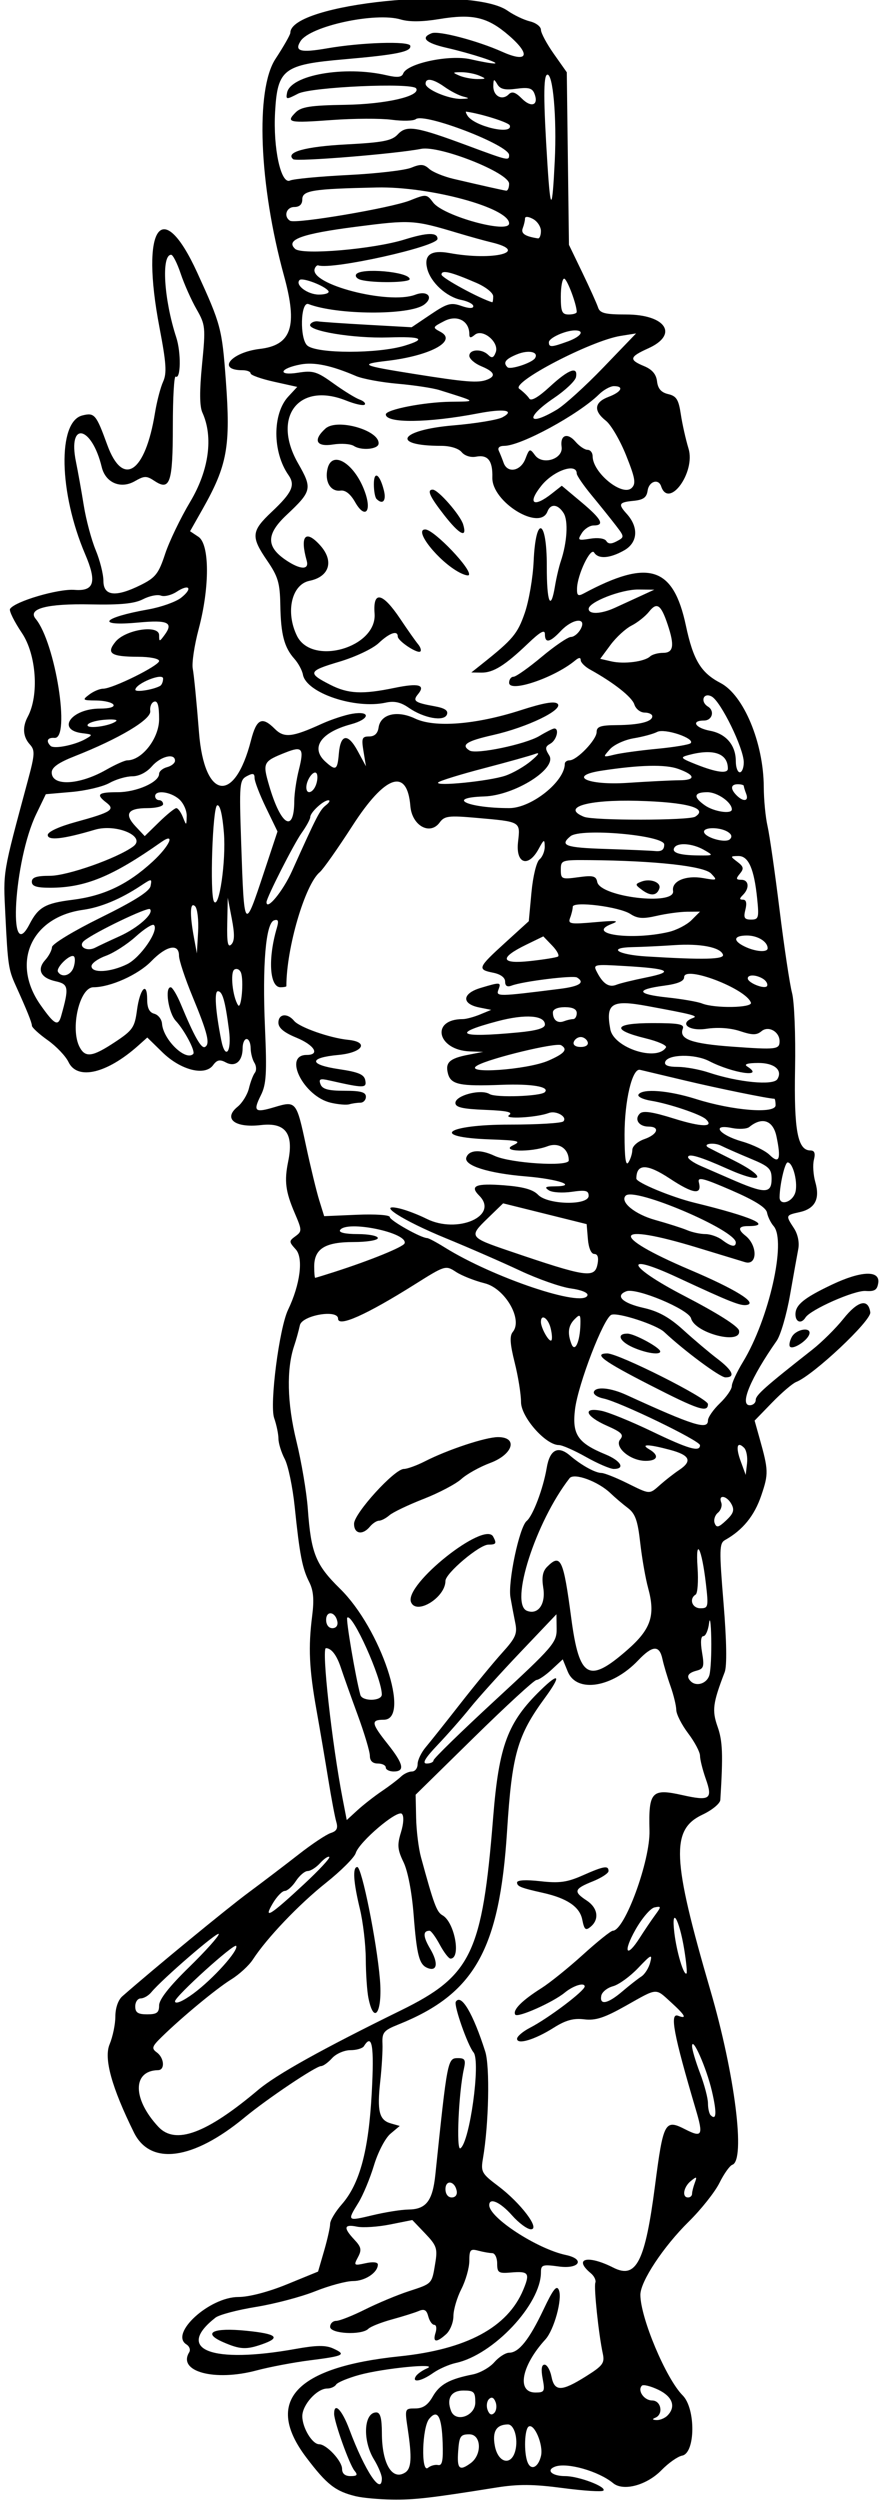 <?xml version="1.0" encoding="UTF-8"?>
<svg version="1.1" viewBox="0 0 207.19 588.75" xmlns="http://www.w3.org/2000/svg">
<path d="m83.906 587.88c-4.847-1.17-6.869-2.748-11.708-9.14-10.024-13.241-2.604-21.286 21.973-23.823 15.811-1.633 25.469-6.816 29.16-15.65 1.654-3.958 1.302-4.452-2.913-4.088-2.919 0.251-3.231 0.045-3.231-2.137 0-1.329-0.527-2.421-1.172-2.428-0.645-8e-3 -2.121-0.267-3.281-0.578-1.861-0.499-2.109-0.217-2.109 2.394 0 1.628-0.844 4.613-1.875 6.635s-1.875 4.892-1.875 6.38-0.771 3.403-1.714 4.256c-2.296 2.078-3.228 1.957-2.504-0.323 0.327-1.031 0.194-1.875-0.296-1.875s-1.126-0.899-1.413-1.997c-0.393-1.504-0.94-1.819-2.219-1.274-0.933 0.397-3.782 1.293-6.331 1.991-2.549 0.698-5.059 1.693-5.578 2.212-1.568 1.568-9.006 1.186-9.006-0.463 0-0.773 0.645-1.406 1.433-1.406 0.788 0 3.847-1.207 6.797-2.682s7.574-3.406 10.275-4.29c5.635-1.845 5.453-1.653 6.281-6.664 0.563-3.408 0.321-4.114-2.392-6.952l-3.019-3.159-5.234 1.044c-2.879 0.574-6.394 0.806-7.812 0.515-3.083-0.633-3.262 0.247-0.623 3.056 1.64 1.746 1.778 2.413 0.855 4.137-1.046 1.955-0.958 2.025 1.795 1.42 1.741-0.382 2.895-0.259 2.895 0.309 0 1.888-3.014 3.891-5.853 3.891-1.599 0-5.605 1.08-8.904 2.399-3.299 1.32-9.584 2.98-13.967 3.689-4.383 0.71-8.678 1.845-9.545 2.522-9.663 7.56-0.969 10.939 18.942 7.362 4.867-0.874 7.029-0.897 8.793-0.094 3.194 1.455 2.573 1.772-5.469 2.788-3.831 0.484-9.497 1.556-12.591 2.382-9.886 2.64-18.686 0.273-15.878-4.27 0.357-0.578 0.069-1.409-0.641-1.848-4.075-2.518 5.397-11.171 12.235-11.177 2.511-2e-3 7.049-1.187 11.47-2.994l7.315-2.991 1.421-4.888c0.781-2.688 1.421-5.546 1.421-6.351s1.231-2.866 2.736-4.58c4.236-4.824 6.335-12.615 7.073-26.246 0.604-11.152 0.102-14.158-1.84-11.016-0.319 0.516-1.755 0.938-3.191 0.938-1.437 0-3.376 0.844-4.309 1.875s-2.102 1.875-2.597 1.875c-1.24 0-12.701 7.691-18.059 12.118-12.131 10.025-22.179 11.381-26.06 3.517-5.248-10.633-7.127-17.432-5.736-20.76 0.747-1.789 1.359-4.743 1.359-6.564 0-1.981 0.659-3.888 1.641-4.748 7.615-6.668 24.501-20.541 29.632-24.345 3.477-2.578 8.863-6.673 11.967-9.099 3.105-2.426 6.497-4.682 7.538-5.012 1.415-0.449 1.743-1.111 1.299-2.62-0.327-1.11-1.176-5.605-1.885-9.988-0.71-4.383-1.967-11.766-2.793-16.406-1.722-9.67-1.951-14.7-1.007-22.135 0.489-3.855 0.301-5.984-0.705-7.969-1.629-3.214-2.249-6.429-3.415-17.709-0.48-4.641-1.536-9.703-2.347-11.25-0.811-1.547-1.478-3.699-1.481-4.782-0.003-1.083-0.458-3.268-1.012-4.855-1.117-3.203 1.195-21.169 3.284-25.519 2.85-5.937 3.649-12.174 1.818-14.198-1.643-1.815-1.647-1.968-0.082-3.112 1.564-1.144 1.556-1.412-0.165-5.427-2.187-5.101-2.498-7.562-1.547-12.201 1.349-6.574-0.647-9.226-6.431-8.546-6.138 0.721-8.972-1.501-5.5-4.313 1.117-0.904 2.321-2.86 2.677-4.346 0.356-1.486 0.987-3.138 1.401-3.671s0.363-1.588-0.115-2.344c-0.478-0.756-0.876-2.324-0.884-3.484-0.008-1.16-0.436-2.109-0.952-2.109s-0.938 0.97-0.938 2.156c0 3.093-1.728 4.551-3.97 3.351-1.401-0.75-2.076-0.602-2.997 0.658-1.917 2.621-7.629 1.172-11.93-3.028l-3.575-3.491-2.123 1.896c-7.384 6.593-14.364 8.241-16.445 3.885-0.668-1.398-2.878-3.718-4.911-5.156-2.033-1.438-3.705-2.973-3.716-3.411-0.019-0.767-1.151-3.57-3.842-9.517-1.678-3.708-1.839-4.812-2.416-16.575-0.515-10.48-0.715-9.282 5.3-31.634 1.668-6.2 1.72-7.128 0.468-8.511-1.621-1.792-1.795-4.081-0.494-6.513 2.708-5.061 2.039-14.655-1.376-19.73-1.805-2.683-3.064-5.23-2.797-5.662 1.091-1.764 11.363-4.796 15.215-4.49 4.64 0.368 5.297-1.845 2.494-8.399-6.194-14.48-6.538-31.205-0.673-32.677 2.878-0.722 3.259-0.274 5.882 6.926 3.687 10.118 8.948 6.6 11.247-7.519 0.439-2.697 1.301-6.007 1.916-7.356 0.909-1.995 0.75-4.375-0.85-12.743-4.556-23.816 0.538-31.214 8.903-12.929 5.568 12.17 5.83 13.156 6.729 25.282 1.163 15.696 0.37 20.075-5.52 30.474l-2.906 5.131 1.975 1.312c2.65 1.76 2.677 11.874 0.058 21.708-1.03 3.867-1.658 8.086-1.395 9.375 0.263 1.289 0.924 8.037 1.468 14.995 1.242 15.871 8.38 16.964 12.248 1.875 1.312-5.117 2.599-5.742 5.614-2.727 2.193 2.193 4.091 1.992 11.023-1.166 2.276-1.037 5.56-2.116 7.298-2.398 4.381-0.711 4.096 1.282-0.355 2.486-7.157 1.935-9.628 5.555-6.02 8.82 2.442 2.209 2.824 1.98 3.151-1.892 0.395-4.674 2.133-4.909 4.462-0.602l1.934 3.576-0.578-3.516c-0.511-3.103-0.354-3.516 1.336-3.516 1.265 0 2.016-0.709 2.214-2.091 0.457-3.188 4.354-4.145 8.626-2.118 4.625 2.195 14.355 1.421 24.897-1.979 5.359-1.729 7.997-2.185 8.68-1.503 1.403 1.403-7.14 5.533-15.221 7.357-6.28 1.418-7.663 2.332-5.526 3.653 1.552 0.959 13.19-1.47 16.454-3.435 1.608-0.968 3.19-1.76 3.516-1.76 1.233 0 0.528 2.755-0.911 3.561-1.274 0.713-1.318 1.139-0.284 2.794 1.924 3.081-8.166 9.421-15.357 9.649-9.167 0.291-3.864 2.747 5.932 2.747 5.223 0 13.088-6.271 13.088-10.435 0-0.448 0.504-0.815 1.121-0.815 1.731 0 6.379-4.844 6.379-6.648 0-1.303 0.898-1.617 4.718-1.646 5.349-0.041 8.407-0.799 8.407-2.082 0-0.481-0.815-0.874-1.812-0.874-1 0-2.084-0.856-2.418-1.91-0.555-1.748-4.859-5.139-10.432-8.219-1.217-0.673-2.213-1.673-2.213-2.224 0-0.67-0.432-0.642-1.307 0.084-4.942 4.102-15.568 7.677-15.568 5.239 0-0.773 0.466-1.406 1.035-1.406 0.569 0 3.559-2.109 6.644-4.688 3.085-2.578 6.191-4.688 6.901-4.688 0.71 0 1.743-0.844 2.295-1.875 1.515-2.83-1.91-2.488-4.688 0.469-2.576 2.742-3.75 2.974-3.75 0.742 0-1.164-1.087-0.562-3.984 2.205-5.413 5.172-8.185 6.902-10.99 6.862l-2.369-0.034 2.609-2.076c7.18-5.711 8.29-7.038 9.98-11.919 0.981-2.836 1.925-8.32 2.098-12.188 0.492-11.043 3.135-10.045 3.102 1.172-0.024 8.508 0.916 10.795 1.927 4.688 0.32-1.934 0.937-4.57 1.371-5.859 1.497-4.449 1.8-9.533 0.674-11.335-1.34-2.145-3.075-2.32-3.818-0.384-1.809 4.714-13.153-2.279-12.99-8.007 0.113-3.962-1.048-5.445-3.843-4.911-1.257 0.24-2.675-0.206-3.39-1.069-0.727-0.876-2.69-1.482-4.804-1.482-12.088 0-9.857-3.744 2.873-4.821 5.218-0.441 10.409-1.295 11.535-1.898 3.115-1.667 0.388-2.102-5.774-0.92-11.761 2.256-21.705 2.364-21.705 0.236 0-1.146 9.018-2.904 15.306-2.984 6.179-0.079 6.337 0.084-2.65-2.74-1.547-0.486-5.977-1.159-9.844-1.495-3.867-0.336-8.297-1.155-9.844-1.821-5.804-2.496-9.828-3.334-13.077-2.724-4.963 0.931-5.503 2.728-0.583 1.942 3.533-0.565 4.453-0.287 8.347 2.521 2.407 1.736 5.175 3.444 6.151 3.795 0.976 0.352 1.521 0.893 1.211 1.203s-2.278-0.122-4.372-0.96c-11.188-4.476-17.578 3.858-11.33 14.777 3.407 5.954 3.275 6.541-2.728 12.185-4.806 4.518-4.83 7.461-0.088 10.646 3.367 2.262 5.474 2.317 4.858 0.126-1.652-5.875-0.29-7.461 3.147-3.664 3.345 3.696 2.236 7.412-2.5 8.381-4.211 0.861-5.692 7.343-2.957 12.942 3.517 7.199 18.915 2.789 18.303-5.241-0.417-5.478 1.869-4.99 6.073 1.294 1.725 2.578 3.601 5.243 4.17 5.921 0.569 0.678 0.817 1.45 0.552 1.716-0.639 0.639-5.332-2.463-5.332-3.526 0-1.523-1.931-0.854-4.494 1.557-1.414 1.331-5.523 3.274-9.283 4.391-7.37 2.19-7.554 2.658-2.135 5.423 4.207 2.146 7.537 2.309 15.126 0.742 5.726-1.183 7.402-0.736 5.561 1.482-1.321 1.591-0.77 1.996 3.854 2.83 2.471 0.446 3.325 1.011 2.962 1.958-0.663 1.728-5.47 0.87-9.025-1.611-1.844-1.288-3.39-1.632-5.37-1.197-7.273 1.597-18.766-2.279-19.549-6.593-0.184-1.013-1.088-2.686-2.008-3.717-2.404-2.693-3.202-5.737-3.32-12.656-0.089-5.217-0.533-6.72-3.086-10.448-3.892-5.682-3.774-6.957 1.069-11.517 4.811-4.53 5.605-6.276 3.938-8.657-3.781-5.398-3.805-14.424-0.05-18.477l2.118-2.285-5.498-1.22c-3.024-0.671-5.498-1.555-5.498-1.964s-0.857-0.744-1.904-0.744c-6.168 0-2.719-4.212 4.111-5.021 7.468-0.884 8.936-5.334 5.674-17.199-5.9-21.462-6.782-43.833-2.015-51.094 1.93-2.94 3.509-5.714 3.509-6.165 0-6.892 42.604-11.201 51.212-5.179 1.482 1.037 3.855 2.166 5.273 2.508 1.418 0.343 2.578 1.236 2.578 1.984 0 0.749 1.371 3.305 3.047 5.681l3.047 4.32 0.51 40.634 3.166 6.562c1.741 3.609 3.406 7.301 3.7 8.203 0.436 1.338 1.651 1.641 6.59 1.641 9.379 0 12.483 4.708 5.253 7.969-4.477 2.019-4.635 2.687-0.991 4.197 1.898 0.786 2.849 1.907 3.047 3.592 0.202 1.723 0.983 2.611 2.632 2.995 1.933 0.45 2.453 1.278 2.968 4.725 0.343 2.299 1.163 5.952 1.823 8.12 1.696 5.576-4.652 14.287-6.46 8.864-0.631-1.892-2.876-1.171-3.187 1.024-0.23 1.617-1.011 2.178-3.346 2.403-3.445 0.332-3.662 0.754-1.572 3.063 2.868 3.169 2.615 6.774-0.604 8.596-3.375 1.911-6.096 2.109-7.08 0.516-0.819-1.325-3.927 5.145-4.034 8.398-0.057 1.733 0.228 1.958 1.571 1.239 15.312-8.197 21.123-6.37 24.09 7.572 1.723 8.1 3.538 11.106 8.158 13.51 5.465 2.844 10.154 14.105 10.197 24.492 0.013 2.994 0.411 7.132 0.885 9.194 0.474 2.062 1.748 10.922 2.832 19.688 1.083 8.766 2.41 17.598 2.948 19.628 0.539 2.033 0.859 10.033 0.712 17.812-0.275 14.604 0.606 19.278 3.633 19.278 0.954 0 1.194 0.65 0.808 2.189-0.302 1.204-0.151 3.578 0.336 5.276 1.138 3.969-0.072 6.261-3.732 7.065-3.282 0.721-3.293 0.753-1.307 3.783 0.909 1.388 1.316 3.338 1.02 4.889-0.271 1.419-1.152 6.328-1.957 10.91-0.805 4.582-2.213 9.4-3.129 10.707-6.136 8.758-8.824 15.182-6.353 15.182 0.773 0 1.406-0.558 1.406-1.24 0-1.146 2.207-3.106 13.323-11.836 2.264-1.778 5.572-5.056 7.35-7.284 3.409-4.271 5.854-4.861 6.332-1.528 0.28 1.955-13.417 14.819-17.471 16.409-0.861 0.338-3.417 2.523-5.681 4.856l-4.115 4.242 1.137 4.05c2.156 7.681 2.18 8.449 0.423 13.618-1.617 4.756-4.365 8.125-8.527 10.455-1.357 0.76-1.392 2.212-0.357 14.839 0.735 8.969 0.831 14.819 0.268 16.286-2.806 7.303-3.025 9-1.66 12.867 1.182 3.351 1.299 6.523 0.636 17.21-0.053 0.847-1.938 2.403-4.201 3.467-7.505 3.527-7.197 10.343 1.866 41.402 5.769 19.768 8.312 40.007 5.16 41.058-0.603 0.201-1.966 2.119-3.029 4.263-1.063 2.144-4.321 6.25-7.241 9.124-5.965 5.874-11.401 14.087-11.401 17.225 0 5.402 6.046 19.774 9.97 23.697 3.103 3.103 3.01 13.596-0.126 14.185-1.031 0.194-3.215 1.727-4.853 3.408-3.478 3.569-9.004 5.058-11.413 3.075-3.456-2.844-10.919-4.955-13.718-3.88-2.188 0.84-0.687 2.22 2.414 2.22 3.182 0 9.872 2.542 8.996 3.418-0.32 0.32-4.621 0.047-9.558-0.607-6.956-0.921-10.499-0.945-15.735-0.108-15.465 2.473-19.216 2.903-24.57 2.818-3.094-0.049-6.891-0.394-8.438-0.768zm6.094-4.263c0-0.761-0.842-2.765-1.871-4.453-2.715-4.453-2.378-11.038 0.566-11.038 0.949 0 1.31 1.347 1.32 4.922 0.02 7.141 2.41 11.184 5.468 9.248 1.488-0.942 1.645-3.459 0.638-10.185-0.733-4.895-0.723-4.922 1.771-4.922 1.8 0 2.959-0.788 4.105-2.793 1.636-2.861 3.91-4.119 9.419-5.211 1.724-0.342 4.015-1.634 5.091-2.871 1.076-1.238 2.659-2.25 3.517-2.25 2.269 0 4.736-3.101 8.09-10.172 2.285-4.817 3.11-5.854 3.628-4.561 0.851 2.122-1.146 9.378-3.198 11.621-5.647 6.172-6.833 12.488-2.345 12.488 2.147 0 2.276-0.248 1.708-3.281-0.41-2.186-0.26-3.281 0.45-3.281 0.586 0 1.318 1.266 1.628 2.812 0.715 3.577 2.354 3.565 8.128-0.06 3.998-2.51 4.455-3.129 3.969-5.373-0.976-4.507-2.145-15.631-1.752-16.682 0.21-0.562-0.271-1.563-1.067-2.224-4.227-3.508-0.717-4.384 5.301-1.323 5.407 2.75 7.491-1.338 9.824-19.271 1.96-15.071 2.321-15.747 7.098-13.311 4.015 2.047 4.335 1.472 2.546-4.574-5.27-17.808-6.24-22.943-4.187-22.155 2.18 0.836 1.683-0.114-1.641-3.137-3.796-3.453-3.08-3.505-10.697 0.782-5.056 2.845-7.13 3.521-9.806 3.193-2.522-0.309-4.369 0.2-7.188 1.979-4.463 2.817-8.637 4.072-8.637 2.595 0-0.558 1.371-1.724 3.047-2.59 4.366-2.257 12.891-8.687 12.891-9.723 0-1.034-2.681-0.209-4.688 1.442-2.801 2.305-11.164 6.019-11.678 5.187-0.664-1.074 1.574-3.333 6.184-6.243 1.97-1.244 6.375-4.792 9.789-7.886 3.414-3.094 6.574-5.625 7.023-5.625 2.791 0 8.836-16.486 8.648-23.582-0.244-9.169 0.506-9.983 7.71-8.37 6.538 1.463 7.247 0.977 5.556-3.814-0.746-2.114-1.356-4.559-1.356-5.434 0-0.875-1.254-3.247-2.786-5.273s-2.798-4.512-2.812-5.526c-0.014-1.014-0.63-3.545-1.367-5.625s-1.589-4.941-1.893-6.359c-0.716-3.348-2.33-3.259-5.731 0.318-6.098 6.414-14.502 7.754-16.586 2.645l-1.182-2.896-2.619 2.427c-1.441 1.335-3.045 2.427-3.566 2.427-0.521 0-7.144 6.082-14.719 13.514l-13.773 13.514 0.116 5.47c0.064 3.008 0.577 7.157 1.139 9.22 3.042 11.151 3.704 12.939 5.077 13.707 2.856 1.599 4.444 10.2 1.883 10.2-0.415 0-1.549-1.477-2.521-3.281s-2.052-3.281-2.401-3.281c-1.622 0-1.576 1.351 0.144 4.266 1.944 3.295 1.676 5.392-0.579 4.527-2.012-0.772-2.58-2.913-3.329-12.543-0.417-5.357-1.366-10.299-2.382-12.401-1.423-2.945-1.52-4.048-0.611-7.008 0.65-2.119 0.738-3.852 0.222-4.369-1.063-1.063-10.084 6.602-10.881 9.246-0.311 1.031-3.481 4.195-7.045 7.031-6.361 5.062-13.903 12.968-17.198 18.03-0.917 1.409-3.206 3.512-5.086 4.674-3.474 2.147-11.573 8.839-16.38 13.535-2.333 2.279-2.473 2.716-1.172 3.668 1.759 1.286 1.968 4.146 0.305 4.176-6.085 0.108-6.058 6.787 0.055 13.339 4.016 4.305 11.313 1.612 23.52-8.681 4.3-3.626 15.098-9.638 33.638-18.728 16.657-8.168 19.187-13.455 21.761-45.482 1.357-16.887 3.406-22.366 11.204-29.956 4.45-4.332 4.903-3.5 0.997 1.831-6.522 8.901-7.772 13.299-8.927 31.406-1.78 27.898-7.662 38.336-25.666 45.539-3.404 1.362-3.816 1.861-3.699 4.481 0.072 1.622-0.162 5.611-0.522 8.866-0.781 7.073-0.254 9.154 2.514 9.935l2.078 0.586-2.189 1.839c-1.226 1.03-2.938 4.31-3.889 7.454-0.935 3.088-2.586 7.049-3.67 8.802-2.693 4.357-2.675 4.372 3.421 2.915 2.965-0.709 6.732-1.303 8.37-1.322 4.184-0.047 5.705-2.019 6.353-8.236 2.832-27.164 2.882-27.422 5.325-27.422 1.659 0 1.877 0.402 1.392 2.578-1.224 5.489-1.833 19.289-0.824 18.666 2.202-1.361 4.832-20.504 3.105-22.594-1.404-1.698-4.694-11.086-4.179-11.921 1.253-2.027 4.085 2.76 6.939 11.728 1.125 3.537 0.838 17.128-0.531 25.116-0.551 3.212-0.334 3.607 3.596 6.562 5.29 3.978 9.979 10.176 7.7 10.176-0.851 0-2.854-1.477-4.452-3.281-2.767-3.126-5.372-4.291-5.372-2.403 0 2.955 11.289 10.295 18.047 11.733 4.647 0.989 3.203 3.375-1.641 2.712-3.838-0.526-4.219-0.402-4.219 1.38 0 7.507-11.197 19.42-20.054 21.336-1.603 0.347-4.035 1.422-5.403 2.389-2.717 1.92-5.02 2.351-4.033 0.755 0.341-0.552 1.526-1.392 2.634-1.868 3.106-1.334-10.239-0.042-15.986 1.548-2.681 0.742-5.131 1.765-5.446 2.273-0.314 0.509-1.258 0.925-2.097 0.925-2.41 0-5.864 3.84-5.864 6.517 0 2.716 2.342 6.608 3.977 6.608 1.725 0 5.398 3.939 5.398 5.788 0 1.119 0.688 1.712 1.99 1.712 1.571 0 1.767-0.268 0.933-1.274-1.202-1.448-4.797-11.494-4.797-13.404 0-2.855 1.86-0.94 3.598 3.705 3.669 9.806 7.652 15.774 7.652 11.464zm-3.164-113.11c-0.322-1.611-0.601-5.725-0.619-9.141-0.018-3.416-0.645-8.742-1.392-11.836-1.538-6.371-1.752-9.844-0.606-9.844 1.059 0 4.585 17.504 5.335 26.484 0.642 7.69-1.396 10.942-2.717 4.336zm50.402-18.461c-0.598-2.991-3.576-5.009-9.269-6.28-5.223-1.167-6.094-1.515-6.094-2.439 0-0.569 2.098-0.683 5.486-0.3 4.469 0.506 6.316 0.254 9.963-1.36 5.018-2.22 6.114-2.405 6.114-1.035 0 0.52-1.688 1.62-3.75 2.446-4.377 1.751-4.583 2.41-1.406 4.492 2.636 1.727 3.046 4.431 0.937 6.18-1.188 0.986-1.496 0.72-1.981-1.704zm-33.977 128.47c0.972 0.205 1.225-1.032 1.076-5.271-0.219-6.231-1.207-7.977-3.173-5.607-1.69 2.036-1.957 12.921-0.283 11.532 0.61-0.507 1.681-0.801 2.38-0.654zm7.681-0.443c2.742-2.005 2.519-6.79-0.316-6.79-2.087 0-2.375 0.436-2.632 3.984-0.303 4.185 0.29 4.749 2.948 2.805zm16.577-1.703c0.605-2.555-1.572-7.74-2.904-6.916-0.98 0.606-1.162 6.055-0.28 8.355 0.803 2.094 2.532 1.312 3.184-1.439zm-6.045-1.269c0.701-2.793-0.271-6.167-1.771-6.147-2.712 0.035-3.699 1.658-3.065 5.039 0.767 4.089 3.907 4.808 4.835 1.108zm35.839-8.224c2.076-2.076 1.23-4.48-2.144-6.089-1.798-0.858-3.538-1.291-3.866-0.963-1.125 1.125 0.514 3.49 2.418 3.49 2.13 0 2.718 3.265 0.733 4.067-0.779 0.314-0.684 0.498 0.281 0.547 0.799 0.041 1.959-0.432 2.578-1.051zm-45.281-3.094c0-2.497-0.314-2.812-2.8-2.812-2.897 0-4.034 1.877-2.91 4.805 1.082 2.82 5.71 1.204 5.71-1.992zm4.781-0.094c-0.416-1.084-0.936-1.313-1.562-0.689-0.516 0.516-0.657 1.669-0.314 2.563 0.416 1.084 0.936 1.313 1.562 0.689 0.516-0.516 0.657-1.669 0.314-2.563zm-9.166-49.75c-0.456-2.352-2.647-2.675-2.647-0.39 0 1.152 0.605 1.953 1.475 1.953 0.873 0 1.351-0.638 1.172-1.563zm55.478 0.702c0-0.473 0.29-1.634 0.644-2.578 0.567-1.512 0.455-1.563-0.938-0.431-1.729 1.407-2.139 3.87-0.644 3.87 0.516 0 0.938-0.387 0.938-0.861zm4.67-24.212c-1.268-5.442-4.67-13.12-4.669-10.538 2.6e-4 0.766 0.844 3.612 1.875 6.324 1.031 2.713 1.875 5.912 1.875 7.109s0.281 2.459 0.625 2.802c1.386 1.386 1.488-0.578 0.295-5.698zm-130.29-20.162c8.99e-4 -1.39 2.399-4.446 7.031-8.96 3.866-3.768 7.03-7.293 7.03-7.834 0-0.911-13.265 10.526-15.924 13.73-0.649 0.783-1.762 1.423-2.472 1.423s-1.292 0.844-1.292 1.875c0 1.458 0.625 1.875 2.812 1.875 2.291 0 2.813-0.391 2.814-2.109zm8.109-2.812c4.649-3.441 10.695-10.168 10.061-11.194-0.453-0.734-14.421 11.902-14.421 13.045 0 0.79 1.857 2e-3 4.36-1.851zm101.07-0.469c1.664-1.418 3.684-3 4.489-3.516 0.805-0.516 1.74-1.992 2.079-3.281 0.55-2.095 0.249-1.959-2.84 1.284-1.901 1.995-4.564 3.924-5.918 4.286-1.355 0.362-2.599 1.367-2.766 2.232-0.447 2.318 1.526 1.918 4.957-1.005zm14.595-9.895c-1.168-7.174-3.107-10.45-2.329-3.933 0.548 4.592 2.236 10.219 2.874 9.582 0.177-0.177-0.068-2.719-0.545-5.649zm-10.465-2.761c1.066-1.676 2.667-4.043 3.557-5.26 1.545-2.112 1.541-2.198-0.095-1.875-0.943 0.186-2.964 2.553-4.493 5.26-3.005 5.322-2.151 6.877 1.03 1.875zm-79.075-12.683c3.482-3.237 6.13-6.087 5.883-6.334-0.246-0.246-1.214 0.398-2.15 1.433-0.936 1.034-2.26 1.881-2.941 1.881-0.682 0-1.93 1.055-2.775 2.344-0.845 1.289-2.029 2.344-2.632 2.344-0.603 0-1.874 1.317-2.825 2.926-2.339 3.96-0.618 2.897 7.44-4.593zm18.259-21.823c1.805-1.226 3.839-2.771 4.52-3.432 0.681-0.661 1.841-1.203 2.578-1.203 0.737 0 1.339-0.777 1.339-1.726 0-0.95 0.857-2.743 1.905-3.984 1.048-1.242 4.708-5.844 8.134-10.227s7.885-9.798 9.909-12.035c3.169-3.503 3.595-4.477 3.071-7.031-0.334-1.631-0.843-4.325-1.132-5.987-0.637-3.673 2.101-16.584 3.819-18.009 1.488-1.235 3.898-7.619 4.731-12.534 0.722-4.261 2.659-5.281 5.47-2.882 2.693 2.298 5.955 4.101 7.44 4.112 0.652 5e-3 3.294 1.046 5.872 2.314 5.723 2.815 5.317 2.796 8.06 0.381 1.239-1.091 3.202-2.616 4.362-3.389 3.179-2.119 2.564-3.492-2.123-4.746-5.111-1.367-7.135-1.416-4.908-0.119 2.442 1.423 1.986 2.742-0.938 2.706-3.61-0.044-7.391-3.28-5.912-5.061 0.906-1.092 0.336-1.672-3.171-3.223-5.058-2.237-5.825-4.416-1.232-3.498 1.674 0.335 6.977 2.497 11.784 4.805 8.768 4.21 11.422 4.974 11.422 3.291 0-1.067-18.972-10.234-22.771-11.003-1.438-0.291-2.446-1-2.24-1.576 0.464-1.297 3.941-0.96 7.668 0.745 15.859 7.255 19.219 8.303 19.219 6 0-0.741 1.266-2.561 2.812-4.043 1.547-1.482 2.812-3.307 2.812-4.056 0-0.749 1.184-3.307 2.63-5.684 6.128-10.07 10.285-28.467 7.226-31.979-0.674-0.773-1.374-2.202-1.556-3.174-0.226-1.206-2.901-2.88-8.414-5.267-6.705-2.903-8.01-3.219-7.653-1.854 0.794 3.038-1.297 2.761-6.862-0.91-5.38-3.548-7.871-3.543-7.871 0.018 0 0.921 8.291 4.36 13.69 5.678 13.578 3.315 18.578 5.508 12.56 5.508-2.201 0-2.396 0.788-0.556 2.24 2.929 2.312 2.866 7.132-0.083 6.248-1.453-0.436-6.439-1.953-11.08-3.372-20.205-6.179-21.296-3.062-1.823 5.211 10.573 4.491 15.866 7.752 13.367 8.233-1.505 0.29-3.731-0.59-16.544-6.538-12.994-6.033-11.63-2.535 1.711 4.385 7.925 4.111 12.765 7.174 12.959 8.202 0.652 3.441-10.387 0.63-11.305-2.879-0.557-2.129-12.894-7.292-15.257-6.385-2.736 1.05-0.934 2.791 4.051 3.914 3.527 0.794 6.096 2.22 9.392 5.214 2.496 2.266 6.085 5.299 7.977 6.739 3.671 2.794 4.381 4.413 1.936 4.413-1.271 0-9.59-6.161-14.434-10.69-1.826-1.708-10.873-4.655-12.44-4.054-1.832 0.703-7.871 16.379-8.582 22.275-0.713 5.92 0.636 7.911 7.194 10.612 3.62 1.491 4.72 3.419 1.951 3.419-0.861 0-3.807-1.266-6.548-2.812-2.741-1.547-5.622-2.812-6.401-2.812-3.119 0-8.923-6.587-8.923-10.127 0-1.841-0.672-6.026-1.493-9.3-1.111-4.43-1.225-6.276-0.445-7.216 2.427-2.925-1.822-10.261-6.636-11.457-2.366-0.588-5.409-1.794-6.762-2.68-2.43-1.592-2.548-1.557-9.707 2.943-11.421 7.179-18.082 10.152-18.082 8.071-7.56e-4 -2.264-8.492-0.802-9.001 1.55-0.29 1.339-0.885 3.489-1.323 4.778-1.868 5.5-1.689 13.561 0.501 22.5 1.2 4.898 2.411 12.07 2.692 15.938 0.763 10.521 1.839 13.185 7.612 18.847 9.584 9.4 16.744 30.84 10.3 30.84-3.099 0-2.965 0.83 0.928 5.727 3.725 4.686 4.114 6.46 1.415 6.46-1.031 0-1.875-0.422-1.875-0.938 0-0.516-0.844-0.938-1.875-0.938-1.226 0-1.875-0.625-1.875-1.807 0-0.994-1.291-5.318-2.868-9.609-1.577-4.291-3.353-9.279-3.947-11.084-0.986-3-2.224-4.636-3.536-4.673-1.08-0.031 1.407 22.43 3.928 35.469l0.97 5.015 2.492-2.286c1.371-1.257 3.969-3.289 5.774-4.515zm6.876-44.545c-1.595-4.156 17.338-19.207 19.374-15.402 0.867 1.62 0.712 1.876-1.139 1.885-2.121 0.01-10.111 6.755-10.111 8.536 0 3.926-6.904 8.16-8.124 4.981zm-13.419-18.449c0.023-2.45 9.528-12.891 11.735-12.891 0.795 0 3.038-0.813 4.985-1.806 5.389-2.749 14.289-5.694 17.211-5.694 4.787 0 3.551 4.083-1.843 6.089-2.449 0.911-5.508 2.613-6.797 3.782-1.289 1.169-5.297 3.278-8.906 4.687-3.609 1.409-7.229 3.139-8.043 3.845-0.814 0.706-1.923 1.284-2.463 1.284-0.541 0-1.508 0.633-2.15 1.406-1.734 2.09-3.753 1.709-3.73-0.703zm69.725-32.658c-11.023-5.64-13.402-7.4-10.057-7.441 2.647-0.033 23.75 10.577 23.75 11.941 0 2.094-2.248 1.355-13.693-4.5zm-3.885-8.818c-3.28-1.425-4.078-3.292-1.406-3.286 1.655 4e-3 7.734 3.306 7.734 4.202 0 0.891-3.255 0.421-6.328-0.915zm-47.109 97.208c0-0.414 6.539-6.785 14.531-14.158 13.72-12.657 14.529-13.597 14.487-16.826l-0.044-3.42-8.472 8.906c-4.66 4.898-9.994 10.805-11.854 13.125s-5.29 6.223-7.621 8.672c-3.026 3.179-3.779 4.453-2.633 4.453 0.883 0 1.605-0.338 1.605-0.752zm-12.188-15.508c0-3.848-6.955-19.285-8.15-18.09-0.36 0.36 1.962 14.036 3.086 18.178 0.432 1.593 5.064 1.512 5.064-0.088zm77.222-4.6c0.311-1.16 0.504-5.062 0.428-8.672-0.075-3.609-0.307-5.191-0.515-3.516-0.208 1.676-0.81 3.047-1.339 3.047-0.604 0-0.721 1.416-0.316 3.813 0.569 3.366 0.413 3.874-1.324 4.328-2.007 0.525-2.462 1.365-1.343 2.483 1.359 1.359 3.874 0.512 4.409-1.484zm-19.349-5.902c5.578-4.879 6.666-8.117 4.899-14.574-0.622-2.273-1.461-7.072-1.865-10.665-0.59-5.247-1.165-6.858-2.93-8.193-1.208-0.914-3.039-2.473-4.071-3.463-2.904-2.789-8.607-4.88-9.651-3.538-7.997 10.278-14.207 29.63-10.024 31.235 2.611 1.002 4.439-1.584 3.827-5.412-0.401-2.507-0.143-3.91 0.915-4.967 3.194-3.194 3.829-1.847 5.671 12.026 1.895 14.281 4.099 15.538 13.229 7.552zm-68.35-6.677c-0.456-2.352-2.647-2.675-2.647-0.39 0 1.152 0.605 1.953 1.475 1.953 0.873 0 1.351-0.638 1.172-1.563zm86.858-8.984c-0.963-8.314-2.467-11.193-1.958-3.75 0.22 3.223 0.019 6.095-0.448 6.383-1.616 0.998-0.843 3.226 1.119 3.226 1.86 0 1.93-0.318 1.288-5.859zm6.051-18.645c-1.088-2.034-3.19-2.386-2.431-0.408 0.282 0.736-0.069 1.821-0.781 2.412-0.712 0.591-1.055 1.699-0.762 2.463 0.438 1.14 0.924 1.021 2.72-0.667 1.713-1.609 1.985-2.434 1.253-3.801zm2.971-13.282c-1.667-1.667-2.037-0.195-0.8 3.181l1.172 3.199 0.311-2.692c0.171-1.481-0.136-3.14-0.684-3.688zm-38.592-29.078c0.059-2.351-0.09-2.489-1.34-1.239-1.528 1.528-1.76 3.278-0.774 5.848 0.815 2.123 2.011-0.486 2.114-4.609zm-7.021 0.881c-0.599-2.386-2.288-3.461-2.288-1.455 0 1.437 1.945 4.868 2.465 4.348 0.241-0.241 0.161-1.543-0.178-2.893zm8.684-7.713c0.203-0.61-1.423-1.282-3.932-1.626-2.353-0.323-7.747-2.215-11.987-4.206-4.24-1.991-12.138-5.434-17.552-7.651-10.157-4.16-16.625-8.339-10.781-6.965 1.547 0.363 4.386 1.449 6.308 2.412 7.292 3.652 17.194-0.68 12.433-5.441-2.327-2.327-0.829-2.951 5.857-2.439 4.502 0.345 6.825 0.993 8.016 2.237 2.27 2.369 11.917 2.562 11.917 0.238 0-1.245-0.706-1.411-3.984-0.939-2.191 0.315-4.617 0.159-5.391-0.348-1.098-0.719-0.829-0.925 1.227-0.936 5.82-0.032 1.091-1.708-6.604-2.341-8.911-0.733-14.71-2.568-14.081-4.457 0.601-1.804 3.303-1.97 6.625-0.405 3.744 1.764 17.521 2.633 17.521 1.106 0-2.787-2.352-4.358-5.011-3.348-3.931 1.495-11.321 1.282-8.114-0.234 2.046-0.967 1.355-1.143-5.452-1.386-14.408-0.514-10.418-3.482 4.681-3.482 6.521 0 12.197-0.339 12.614-0.754 1.048-1.041-1.678-2.627-3.406-1.982-2.916 1.09-10.839 1.524-9.393 0.515 1.021-0.712-0.468-1.043-5.625-1.249-5.341-0.213-7.013-0.601-7.013-1.627 0-1.79 6.042-3.355 8.069-2.09 1.425 0.89 12.025 0.529 12.998-0.443 1.277-1.276-3.063-2.014-10.208-1.737-9.84 0.382-11.937-0.059-12.615-2.649-0.679-2.598 0.369-3.573 4.755-4.422l3.563-0.69-3.108-0.108c-7.764-0.269-9.406-7.608-1.702-7.608 0.774 0 2.595-0.489 4.046-1.087l2.639-1.087-2.801-0.561c-4.238-0.848-4.082-3.294 0.294-4.605 4.714-1.412 4.905-1.392 4.203 0.437-0.624 1.626-0.117 1.618 14.476-0.217 4.651-0.585 6.004-1.476 4.062-2.676-0.913-0.564-12.807 0.906-15.41 1.905-1.043 0.4-1.542 0.096-1.542-0.938 0-0.95-1.066-1.743-2.812-2.092-3.814-0.763-3.647-1.185 2.788-7.039l5.601-5.095 0.627-6.75c0.356-3.833 1.177-7.207 1.899-7.806 0.7-0.581 1.255-1.953 1.234-3.05-0.034-1.787-0.183-1.726-1.436 0.584-2.44 4.497-5.437 3.501-4.86-1.615 0.552-4.897 0.769-4.771-9.885-5.707-6.474-0.568-7.458-0.443-8.581 1.092-2.283 3.122-6.534 0.752-6.911-3.853-0.745-9.113-5.916-7.364-13.642 4.615-3.465 5.371-6.932 10.291-7.705 10.933-3.484 2.892-7.88 17.872-7.88 26.855 0 0.142-0.625 0.259-1.388 0.259-2.574 0-2.99-6.744-0.862-13.954 0.498-1.686 0.337-2.128-0.654-1.8-1.95 0.645-2.78 10.475-2.136 25.296 0.465 10.707 0.307 13.324-0.955 15.855-1.913 3.836-1.468 4.231 3.197 2.834 5.082-1.523 5.18-1.403 7.419 9.043 1.076 5.022 2.481 10.819 3.122 12.882l1.165 3.75 7.734-0.331c4.353-0.186 7.734 0.049 7.734 0.537 0 0.798 7.375 4.95 8.793 4.95 0.34 0 2.193 0.982 4.116 2.182 11.458 7.149 32.699 14.28 33.688 11.31zm-60.529-45.367c-6.383-1.504-11.282-11.249-5.655-11.249 3.227 0 1.837-2.315-2.448-4.077-2.909-1.196-4.215-2.286-4.215-3.516 0-2.106 2.112-2.349 3.707-0.427 1.262 1.52 8.416 4.032 12.699 4.459 5.085 0.506 3.475 3.031-2.271 3.561-7.061 0.651-6.994 2.292 0.136 3.348 4.635 0.687 5.949 1.247 6.211 2.65 0.349 1.861-0.288 1.86-8.543-9e-3 -2.13-0.482-2.488-0.316-2.009 0.931 0.437 1.14 1.844 1.518 5.638 1.518 3.869 0 5.056 0.33 5.056 1.406 0 0.773-0.598 1.406-1.33 1.406-0.731 0-1.891 0.167-2.578 0.371-0.687 0.204-2.666 0.037-4.399-0.372zm0.807 39.877c8.518-2.733 16.335-5.912 16.617-6.758 0.842-2.526-13.73-5.513-15.211-3.118-0.357 0.578 1.24 0.938 4.163 0.938 2.609 0 4.743 0.422 4.743 0.938 0 0.524-2.554 0.938-5.786 0.938-6.67 0-9.214 1.594-9.214 5.77 0 1.467 0.105 2.663 0.234 2.657 0.129-6e-3 2.133-0.619 4.453-1.364zm62.104-1.907c0.292-1.529 0.024-2.344-0.772-2.344-0.733 0-1.336-1.404-1.511-3.516l-0.291-3.516-19.688-4.895-3.72 3.603c-4.372 4.235-4.256 4.407 5.126 7.601 18.362 6.25 20.195 6.519 20.854 3.067zm32.583-5.052c0-2.917-23.897-13.082-25.944-11.035-1.451 1.451 2.107 4.386 6.956 5.737 2.967 0.826 6.363 1.911 7.547 2.411 1.184 0.5 3.108 0.908 4.274 0.908s2.939 0.619 3.94 1.376c2.095 1.585 3.226 1.796 3.226 0.602zm13.964-11.583c0.798-2.157-0.43-7.271-1.746-7.271-0.653 0-1.87 5.268-1.896 8.203-0.018 2.009 2.822 1.282 3.641-0.933zm-5.526-3.405c0-2.369-0.598-2.945-4.922-4.738-2.707-1.122-5.87-2.511-7.03-3.086-1.687-0.836-4.422-0.429-2.97 0.442 0.215 0.129 2.816 1.446 5.781 2.927 8.411 4.202 7.33 5.944-1.293 2.085-6.394-2.861-9.254-3.704-9.254-2.726 0 0.424 1.371 1.362 3.047 2.082 1.676 0.721 4.734 2.051 6.797 2.956 8.258 3.624 9.844 3.633 9.844 0.056zm-32.827-6.821c8e-3 -0.871 1.245-1.978 2.827-2.529 3.156-1.1 3.779-2.953 0.993-2.953-2.274 0-3.415-1.703-2.053-3.065 0.743-0.743 2.968-0.417 8.068 1.182 6.477 2.031 9.614 2.08 7.461 0.115-1.249-1.14-8.686-3.636-12.854-4.314-1.948-0.317-3.294-0.977-2.991-1.466 0.908-1.47 7.085-0.988 13.564 1.058 8.68 2.741 18.75 3.53 18.75 1.469 0-0.848-0.133-1.542-0.297-1.542-1.318 0-13.192-2.419-21.066-4.292-5.304-1.261-10.075-2.394-10.602-2.517-1.812-0.422-3.633 7.219-3.633 15.246 1.7e-4 5.487 0.283 7.531 0.909 6.562 0.5-0.773 0.915-2.103 0.923-2.955zm33.976-3.165c-0.8-3.802-3.382-4.698-6.405-2.223-0.571 0.467-2.42 0.573-4.11 0.235-4.988-0.998-3.014 1.629 2.385 3.174 2.55 0.73 5.481 2.155 6.512 3.166 2.286 2.242 2.745 1.007 1.618-4.352zm0.205-13.483c1.315-2.127-0.697-3.834-4.501-3.82-2.532 9e-3 -3.441 0.295-2.612 0.82 4.315 2.734-3.291 1.659-8.985-1.269-3.383-1.74-9.743-1.617-10.34 0.2-0.259 0.79 0.7 1.172 2.942 1.172 1.83 0 5.134 0.601 7.344 1.336 6.939 2.308 15.198 3.106 16.152 1.561zm-53.91-4.391c3.798-1.676 4.565-2.613 2.954-3.609-1.156-0.714-16.833 3.069-19.766 4.77-3.642 2.112 11.812 1.045 16.812-1.161zm-102.21-4.353c4.159-2.752 4.64-3.446 5.173-7.462 0.68-5.128 2.408-6.991 2.408-2.597 0 2.053 0.513 3.09 1.68 3.395 0.924 0.242 1.744 1.295 1.823 2.341 0.284 3.768 5.579 8.899 7.353 7.125 0.586-0.586-2.044-5.576-4.103-7.786-1.731-1.858-2.655-7.92-1.208-7.92 0.403 0 1.478 1.793 2.389 3.984 3.166 7.617 4.819 10.544 5.69 10.078 1.273-0.681 0.64-3.24-2.939-11.888-1.752-4.231-3.185-8.561-3.185-9.621 0-2.963-2.957-2.367-6.526 1.315-3.086 3.184-9.647 6.132-13.649 6.132-3.28 0-5.528 9.83-3.23 14.124 1.352 2.527 3.034 2.28 8.324-1.221zm26.868-2.825c-0.905-6.938-1.536-9.141-2.62-9.141-0.883 0-0.567 4.612 0.787 11.484 0.955 4.847 2.512 2.856 1.833-2.344zm103 4.084c0.285-0.461-1.874-1.422-4.797-2.135-8.249-2.013-7.546-3.589 1.599-3.589 6.265 0 7.584 0.246 7.165 1.338-0.94 2.45 2.032 3.516 11.763 4.218 10.272 0.741 11.05 0.651 11.05-1.278 0-2.262-2.621-3.729-4.249-2.378-1.163 0.965-2.129 0.964-5.065-6e-3 -2.273-0.75-5.239-0.956-7.938-0.551-4.173 0.626-6.541-1.304-3.138-2.556 1.293-0.476-0.068-0.829-10.818-2.809-8.398-1.547-9.835-0.636-8.684 5.501 0.819 4.365 11 7.661 13.112 4.245zm-18.454-1.271c-0.215-0.645-0.953-1.172-1.641-1.172s-1.426 0.527-1.641 1.172c-0.232 0.697 0.432 1.172 1.641 1.172s1.873-0.475 1.641-1.172zm-16.406-2.252c4.357-0.412 6.328-0.988 6.328-1.851 0-2.184-4.613-2.523-11.088-0.814-11.175 2.95-9.311 3.993 4.759 2.664zm-107.71-3.842c1.9-6.748 1.777-7.533-1.281-8.205-3.542-0.778-4.506-2.756-2.45-5.029 0.836-0.924 1.546-2.279 1.577-3.012 0.032-0.746 5.082-3.808 11.476-6.957 7.93-3.906 11.524-6.18 11.764-7.441 0.34-1.786 0.301-1.786-2.335-0.047-4.751 3.135-9.41 5.075-13.594 5.661-12.229 1.712-17.022 12.461-10 22.424 3.263 4.63 4.14 5.101 4.843 2.606zm120.68 0.703c0.473 0 0.861-0.633 0.861-1.406 0-0.938-0.938-1.406-2.812-1.406-1.719 0-2.812 0.486-2.812 1.25 0 1.776 1.093 2.641 2.606 2.06 0.714-0.274 1.685-0.498 2.158-0.498zm-78.289-10.939c-0.289-0.752-0.987-1.081-1.553-0.732-1.022 0.632-0.425 6.409 0.866 8.382 0.774 1.184 1.401-5.791 0.687-7.651zm120.2 7.067c-1.098-3.293-15.74-8.878-15.74-6.004 0 0.942-1.482 1.571-4.708 1.999-6.829 0.906-6.546 2.004 0.716 2.772 3.485 0.369 7.181 1.009 8.212 1.422 2.979 1.195 11.934 1.048 11.522-0.189zm2.889-5.597c-1.598-1.012-3.63-1.084-3.63-0.128 0 1.091 4.169 2.701 4.567 1.764 0.192-0.452-0.23-1.188-0.938-1.636zm-27.536-0.346c6.737-1.363 5.447-2.067-4.907-2.676-7.667-0.451-7.712-0.44-6.657 1.565 1.398 2.657 2.808 3.537 4.532 2.828 0.773-0.318 3.938-1.091 7.031-1.717zm-134.98-2.443c0.34-1.07 0.371-2.192 0.069-2.494-0.789-0.789-4.364 2.656-3.764 3.628 0.923 1.493 3.07 0.834 3.695-1.133zm12.593-0.677c3.168-1.56 7.566-7.976 6.321-9.221-0.333-0.333-2.256 0.885-4.273 2.707-2.017 1.822-5.192 3.865-7.056 4.539-1.864 0.674-3.389 1.773-3.389 2.443 0 1.707 4.487 1.457 8.397-0.468zm101.55-1.792c0.402-0.23-0.208-1.395-1.356-2.588l-2.088-2.169-3.999 1.943c-6.451 3.134-6.116 4.63 0.864 3.869 3.216-0.35 6.176-0.825 6.579-1.056zm38.895-0.456c-0.58-1.74-5.325-2.664-11.501-2.238-3.094 0.213-7.502 0.423-9.797 0.467-6.048 0.115-3.597 1.778 3.234 2.194 13.502 0.823 18.441 0.707 18.064-0.423zm-142.26-4.32c4.377-1.975 8.215-5.384 7.202-6.397-0.549-0.549-12.927 5.386-15.473 7.419-1.652 1.319 0.527 2.719 2.572 1.652 0.801-0.418 3.366-1.621 5.699-2.674zm17.843-7.069c-1.194-1.194-1.307 1.783-0.278 7.353l0.693 3.75 0.288-5.056c0.158-2.781-0.158-5.502-0.703-6.047zm134.95 9.884c0-1.557-2.345-3-4.875-3-3.164 0-3.404 1.213-0.516 2.606 2.536 1.223 5.391 1.432 5.391 0.394zm-126.3-6.937-0.954-4.97-0.123 6.047c-0.093 4.554 0.143 5.781 0.954 4.97 0.785-0.785 0.819-2.424 0.123-6.047zm-47.693 1.29c2.085-4.032 3.722-4.963 10.13-5.76 7.393-0.92 13.045-3.612 18.909-9.006 4.022-3.701 5.486-7.028 2.016-4.585-11.527 8.116-17.942 10.748-26.192 10.748-3.205 0-4.309-0.36-4.309-1.406 0-1.045 1.101-1.406 4.284-1.406 4.114 0 15.782-4.108 19.601-6.9 3.205-2.344-3.945-5.458-9.052-3.942-7.433 2.206-11.083 2.613-11.083 1.236 0-0.756 2.622-1.971 6.611-3.064 8.379-2.295 9.362-2.917 7.217-4.561-2.544-1.95-1.994-2.457 2.668-2.457 4.424 0 9.754-2.356 9.754-4.311 0-0.602 0.844-1.315 1.875-1.585s1.875-0.952 1.875-1.516c0-1.877-3.384-1.058-5.45 1.319-1.248 1.436-3.039 2.346-4.622 2.349-1.421 3e-3 -3.85 0.715-5.397 1.582s-5.551 1.813-8.897 2.104l-6.085 0.527-2.265 4.688c-5.239 10.839-6.778 35.983-1.589 25.947zm150.66 1.814c1.863-0.433 4.289-1.689 5.391-2.79l2.002-2.002-3.047 0.023c-1.676 0.013-4.893 0.448-7.148 0.969-3.241 0.747-4.542 0.657-6.202-0.431-2.636-1.727-13.602-3.094-13.602-1.696 0 0.54-0.278 1.706-0.617 2.59-0.558 1.455-2e-3 1.554 5.859 1.036 5.11-0.451 5.932-0.362 3.898 0.422-6.213 2.394 4.7 3.917 13.466 1.88zm20.866-7.84c-0.721-7.073-2.053-10.084-4.446-10.048-1.936 0.029-1.943 0.07-0.216 1.377 1.472 1.114 1.573 1.596 0.588 2.783-0.987 1.189-0.93 1.436 0.33 1.436 1.785 0 2.003 1.956 0.396 3.562-0.875 0.875-0.871 1.125 0.018 1.125 0.751 0 0.941 0.804 0.555 2.344-0.485 1.932-0.249 2.344 1.344 2.344 1.77 0 1.89-0.414 1.431-4.922zm-116.25-6.218 3.186-9.608-2.702-5.578c-1.486-3.068-2.702-6.219-2.702-7.003 0-1.122-0.389-1.216-1.828-0.446-1.728 0.925-1.801 1.789-1.329 15.736 0.707 20.892 0.727 20.917 5.375 6.899zm-9.446-9.282c-0.352-4.344-0.928-6.703-1.585-6.485-1.085 0.361-1.775 20.969-0.759 22.645 1.202 1.981 2.877-9.57 2.343-16.16zm16.042 9.017c5.87-13.042 6.58-14.418 7.996-15.519 0.809-0.628 1.082-1.155 0.607-1.172-1.158-0.04-4.293 2.848-4.293 3.955 0 0.485-0.922 2.176-2.048 3.759-1.846 2.593-8.264 15.23-8.264 16.272 0 2.136 3.88-2.58 6.002-7.295zm89.827 4.657c-0.383-2.305 2.988-3.748 7.074-3.027 3.353 0.591 3.433 0.546 1.889-1.071-1.678-1.757-13.153-3.022-28.621-3.158-6.627-0.058-6.797-9.4e-4 -6.797 2.267 0 2.21 0.206 2.297 4.128 1.76 3.484-0.477 4.179-0.304 4.453 1.111 0.689 3.553 18.461 5.659 17.874 2.118zm-7.274-0.204c-1.709-1.258-1.722-1.396-0.196-1.988 2.111-0.818 4.718 0.176 4.238 1.616-0.574 1.721-2.027 1.855-4.042 0.372zm14.569-9.455c-2.683-1.534-6.202-1.81-6.982-0.549-0.73 1.181 1.138 1.8 5.575 1.848 3.714 0.04 3.727 0.028 1.406-1.299zm-9.375-1.273c0-2.192-19.716-3.93-22.103-1.949-2.623 2.177-1.201 2.691 8.275 2.991 5.285 0.167 10.559 0.393 11.719 0.502 1.502 0.141 2.109-0.304 2.109-1.544zm14.992-2.971c-1.798-1.136-5.617-1.173-5.617-0.053 0 1.32 5.004 2.797 6.086 1.797 0.604-0.559 0.44-1.169-0.469-1.743zm-130-5.6c0.382 0 1.075 0.949 1.542 2.109 0.841 2.091 0.848 2.089 0.907-0.26 0.033-1.303-0.789-3.096-1.826-3.984-2.05-1.756-5.614-2.185-5.614-0.677 0 0.516 0.422 0.938 0.938 0.938s0.938 0.422 0.938 0.938c0 0.516-1.663 0.938-3.695 0.938-4.652 0-5.541 1.373-2.788 4.304l2.152 2.29 3.377-3.297c1.857-1.813 3.689-3.297 4.071-3.297zm27.807-1.694c0.008-1.705 0.49-4.991 1.072-7.301 1.283-5.094 0.838-5.676-3.137-4.098-5.294 2.101-5.435 2.383-3.867 7.762 2.76 9.466 5.896 11.389 5.932 3.638zm94.512 3.707c3.172-2.012-1.961-3.418-13.618-3.731-11.792-0.316-18.053 1.552-12.606 3.762 2.256 0.915 24.775 0.888 26.225-0.031zm8.627-1.704c0-1.672-3.393-4.058-5.77-4.058-3.211 0-3.412 1.127-0.558 3.118 2.126 1.483 6.328 2.108 6.328 0.94zm3.382-3.666c-0.313-0.816-0.569-1.659-0.569-1.875 0-0.216-0.633-0.392-1.406-0.392-1.695 0-1.812 1.094-0.281 2.625 1.602 1.602 2.928 1.392 2.257-0.358zm-101.33-2.338c0.34-1.07 0.345-2.218 0.012-2.551-0.703-0.703-2.343 1.604-2.364 3.325-0.023 1.9 1.681 1.339 2.352-0.774zm-49.543-3.324c2.154-1.227 4.392-2.23 4.972-2.23 3.49 0 7.517-5.189 7.517-9.688 1.9e-5 -3.213-0.341-4.415-1.172-4.132-0.645 0.22-1.056 1.215-0.914 2.212 0.28 1.967-7.349 6.519-17.836 10.643-3.797 1.493-5.391 2.622-5.391 3.817 0 3.308 6.472 2.994 12.823-0.622zm94.121 1.379c1.767-0.603 4.478-2.159 6.024-3.459 1.877-1.577 2.189-2.126 0.938-1.651-1.031 0.391-6.44 1.903-12.02 3.361-5.58 1.457-10.431 2.959-10.781 3.338-0.927 1.003 12.063-0.299 15.839-1.588zm40.946 1.083c3.972-7e-3 3.881-1.202-0.205-2.679-3.032-1.096-9.104-0.956-18.077 0.418-8.117 1.243-3.336 3.496 6.094 2.872 5.027-0.333 10.512-0.607 12.188-0.61zm11.484-2.741c0-3.602-3.398-4.773-9.277-3.2-2.056 0.55-1.897 0.739 1.875 2.234 4.705 1.864 7.402 2.216 7.402 0.966zm3.75-1.48c0-3.288-5.397-14.346-7.57-15.509-1.946-1.041-2.765 1.208-0.868 2.381 1.65 1.02 1.003 3.281-0.938 3.281-3.132 0-2.095 1.749 1.429 2.41 3.788 0.711 6.071 3.409 6.071 7.174 0 1.432 0.422 2.604 0.938 2.604 0.516 0 0.938-1.054 0.938-2.341zm-20.402-3.195c3.99-0.38 7.535-0.972 7.878-1.316 1.13-1.13-6.135-3.574-7.888-2.654-0.891 0.468-3.375 1.141-5.52 1.496-2.146 0.355-4.677 1.52-5.625 2.589-1.709 1.926-1.699 1.937 1.088 1.26 1.547-0.376 6.077-0.995 10.067-1.375zm-134.75-2.303c1.765-0.993 1.724-1.072-0.703-1.358-6.287-0.739-2.695-5.804 4.116-5.804 2.247 0 3.498-0.373 3.149-0.938-0.319-0.516-2.136-0.951-4.04-0.967-3.246-0.028-3.348-0.115-1.641-1.406 1.001-0.757 2.478-1.377 3.281-1.377 2.239-0.001 13.18-5.415 13.18-6.522 0-0.552-2.141-0.984-4.922-0.992-6.429-0.019-7.596-0.78-5.384-3.511 2.357-2.911 10.306-4.129 10.306-1.579 0 1.613 0.077 1.608 1.323-0.097 2.106-2.88 0.736-3.523-6.142-2.884-10.288 0.956-8.736-1.13 2.301-3.092 2.998-0.533 6.464-1.766 7.703-2.74 2.824-2.221 1.946-3.373-1.066-1.399-1.226 0.803-2.892 1.206-3.702 0.895-0.81-0.311-2.705 0.072-4.21 0.851-2.01 1.039-5.297 1.363-12.362 1.219-10.302-0.211-14.929 1.008-12.937 3.408 4.643 5.595 8.246 28.343 4.44 28.032-1.651-0.135-2.085 0.735-0.938 1.882 0.794 0.794 5.651-0.161 8.248-1.622zm7.241-4.236c0.373-0.345-0.998-0.467-3.047-0.272-2.049 0.195-3.726 0.766-3.726 1.269 0 0.953 5.545 0.136 6.772-0.997zm10.337-8.267c0.387-0.217 0.703-0.993 0.703-1.726 0-1.455-6.492 1.158-6.539 2.631-0.021 0.664 4.208 7e-3 5.836-0.906zm115.5-6.945c0.49-0.461 1.861-0.839 3.047-0.839 2.47 0 2.748-1.699 1.091-6.657-1.574-4.708-2.534-5.379-4.376-3.059-0.875 1.102-2.736 2.583-4.137 3.291-1.401 0.708-3.636 2.76-4.967 4.559l-2.42 3.272 2.623 0.601c2.999 0.687 7.823 0.07 9.138-1.169zm-8.3-11.454c1.497-0.682 4.199-1.921 6.003-2.752l3.281-1.512-3.75-0.039c-4.034-0.042-11.719 2.949-11.719 4.561 0 1.353 2.916 1.232 6.184-0.257zm-111.69-5.405c3.406-1.701 4.151-2.656 5.667-7.266 0.96-2.919 3.625-8.455 5.921-12.303 4.417-7.401 5.488-15.244 2.867-20.997-0.671-1.472-0.697-5.07-0.082-11.329 0.862-8.775 0.804-9.34-1.318-13.05-1.22-2.133-2.89-5.882-3.711-8.331-0.821-2.449-1.834-4.453-2.253-4.453-2.362 0-1.712 10.518 1.203 19.451 1.168 3.578 1.07 9.984-0.141 9.236-0.366-0.226-0.665 5.029-0.665 11.677 0 13.332-0.666 15.323-4.317 12.9-1.873-1.243-2.387-1.238-4.633 0.052-3.333 1.913-6.914 0.392-7.811-3.318-2.363-9.77-8.057-10.939-6.072-1.247 0.475 2.32 1.306 6.961 1.845 10.312s1.802 8.07 2.804 10.486c1.003 2.416 1.823 5.685 1.823 7.266 0 3.584 2.923 3.886 8.872 0.915zm111.86-14.051c-1.177-1.532-3.722-4.699-5.655-7.039-1.934-2.339-3.516-4.65-3.516-5.134 0-2.574-5.464-0.691-8.325 2.869-3.366 4.188-1.92 5.308 2.433 1.884l2.372-1.866 4.572 3.828c4.839 4.052 5.62 5.529 2.923 5.529-0.907 0-2.158 0.815-2.78 1.811-1.05 1.681-0.906 1.774 1.999 1.303 1.827-0.296 3.398-0.073 3.775 0.535 0.46 0.744 1.175 0.759 2.493 0.054 1.818-0.973 1.813-1.035-0.291-3.775zm2.474-16.431c-1.416-3.539-3.561-7.211-4.766-8.159-2.976-2.341-2.754-4.351 0.621-5.625 3.052-1.152 3.743-2.526 1.27-2.526-0.848 0-2.43 0.871-3.516 1.936-4.862 4.769-18.408 12.126-22.327 12.126-1.133 0-1.625 0.448-1.288 1.172 0.3 0.645 0.807 1.91 1.125 2.812 0.904 2.564 4.021 1.996 5.141-0.938 0.931-2.439 1.053-2.484 2.261-0.84 1.79 2.437 6.686 0.894 6.273-1.977-0.402-2.79 1.363-3.441 3.275-1.208 0.902 1.053 2.179 1.915 2.837 1.915s1.198 0.672 1.198 1.493c0 3.905 7.038 9.612 9.219 7.476 1.04-1.019 0.818-2.306-1.324-7.66zm-16.333-10.771c1.805-1.075 6.746-5.554 10.98-9.954l7.699-8-3.667 0.586c-6.971 1.115-25.891 10.97-23.881 12.44 0.951 0.695 2.022 1.739 2.381 2.319 0.42 0.68 2.144-0.32 4.848-2.812 4.453-4.105 6.668-4.912 6.154-2.242-0.172 0.894-2.508 3.109-5.191 4.922-6.856 4.633-6.296 6.896 0.679 2.742zm-16.483-7.045c2.229-0.855 1.799-1.885-1.33-3.181-1.547-0.641-2.812-1.747-2.812-2.458 0-1.575 2.961-1.706 4.469-0.198 0.834 0.834 1.25 0.688 1.75-0.615 0.904-2.357-3.066-5.679-4.934-4.129-0.976 0.81-1.285 0.774-1.285-0.146 0-3.154-2.875-4.657-5.907-3.09-2.809 1.452-2.826 1.504-0.865 2.554 3.999 2.14-2.439 5.619-12.613 6.815-6.718 0.79-6.074 1.099 6.401 3.084 12.145 1.932 15.041 2.163 17.126 1.363zm11.344-5.083c0.929-1.503-1.562-2.018-4.292-0.887-2.705 1.12-3.299 1.934-2.208 3.025 0.661 0.661 5.819-1.037 6.5-2.139zm-30.733-2.938c5.257-1.597 4.071-2.199-3.826-1.943-8.276 0.269-19.185-1.544-18.426-3.061 0.258-0.516 1.102-0.836 1.875-0.712 0.773 0.124 6.047 0.484 11.719 0.8l10.312 0.574 4.456-3c3.92-2.639 4.795-2.882 7.266-2.021 1.775 0.619 2.809 0.643 2.809 0.067 0-0.502-1.26-1.164-2.799-1.472-3.535-0.707-7.248-4.104-8.071-7.383-0.815-3.248 0.915-4.458 5.245-3.666 10.439 1.91 19.12-0.324 9.838-2.531-1.544-0.367-5.127-1.362-7.963-2.212-10.235-3.065-10.968-3.11-23.844-1.455-12.879 1.655-16.758 3.06-14.406 5.217 1.652 1.515 18.464 0.074 25.81-2.212 5.346-1.664 7.753-1.711 7.753-0.151 0 1.819-24.848 7.342-28.123 6.251-0.259-0.086-0.626 0.258-0.817 0.764-1.378 3.671 17.39 8.541 23.689 6.146 2.913-1.108 4.441 0.616 2.078 2.345-3.469 2.537-20.491 2.445-27.245-0.147-1.89-0.725-2.113 8.243-0.244 9.794 2.308 1.916 16.617 1.92 22.914 0.007zm-10.311-15.496c-0.909-0.237-1.411-0.821-1.117-1.298 1.017-1.645 12.612-0.61 12.612 1.126 0 0.833-8.475 0.96-11.496 0.172zm48.695 14.523c3.187-1.152 4.178-2.624 1.768-2.624-2.252 0-6.155 1.769-6.155 2.789 0 1.231 0.588 1.208 4.387-0.165zm2.176-6.968c0-1.781-2.288-7.843-2.961-7.843-0.434 0-0.789 1.898-0.789 4.219 0 3.594 0.278 4.219 1.875 4.219 1.031 0 1.875-0.267 1.875-0.594zm-19.688-3.677c0-0.821-1.741-2.212-3.984-3.181-6.049-2.614-8.203-3.124-8.203-1.942 0 0.76 8.897 5.607 11.953 6.513 0.129 0.038 0.234-0.587 0.234-1.389zm-38.831-1.232c-0.745-1.206-6.137-3.279-6.802-2.615-1.151 1.151 1.875 3.43 4.553 3.43 1.514 0 2.526-0.367 2.249-0.815zm50.081-14.152c0-1.013-0.844-2.294-1.875-2.845-1.112-0.595-1.875-0.64-1.875-0.11 0 0.492-0.242 1.524-0.538 2.295-0.478 1.245 0.536 1.922 3.584 2.394 0.387 0.06 0.703-0.72 0.703-1.733zm-7.5-1.793c0-3.67-18.659-8.735-31.183-8.463-15.275 0.331-17.567 0.7-17.567 2.826 0 1.147-0.661 1.772-1.875 1.772-1.901 0-2.6 2.254-1.005 3.239 1.307 0.808 23.828-3.009 28.29-4.794 3.8-1.52 3.925-1.509 5.443 0.504 2.404 3.186 17.898 7.442 17.898 4.915zm10.761-14.722c0.497-10.204-0.423-20.687-1.783-20.308-0.915 0.255-0.898 6.038 0.061 21.12 0.722 11.356 1.139 11.159 1.722-0.812zm-10.761 5.379c0-2.587-16.367-9.068-20.742-8.214-6.068 1.185-29.42 3.073-30.157 2.439-1.925-1.656 2.799-2.974 12.497-3.486 8.717-0.46 10.76-0.858 12.172-2.374 2.068-2.22 4.282-1.861 16.516 2.682 9.548 3.545 9.714 3.583 9.714 2.19 0-2.342-20.008-10.025-21.999-8.447-0.533 0.423-3.087 0.487-5.675 0.143-2.588-0.344-8.907-0.318-14.043 0.057-10.23 0.748-10.976 0.592-8.585-1.8 1.308-1.308 3.543-1.649 11.663-1.776 9.618-0.151 17.849-2.053 16.729-3.865-0.873-1.413-24.762-0.349-27.835 1.24-2.757 1.426-2.901 1.415-2.6-0.198 0.782-4.189 13.55-6.442 23.459-4.14 2.558 0.594 3.579 0.488 3.922-0.407 0.919-2.396 10.895-4.502 15.894-3.355 2.489 0.571 5.02 1.018 5.625 0.993 1.554-0.063-5.461-2.356-11.322-3.7-4.919-1.129-6.197-2.387-3.481-3.429 1.661-0.637 10.811 1.768 16.621 4.369 6.005 2.689 6.843 0.734 1.626-3.792-5.066-4.395-8.557-5.221-16.505-3.904-3.952 0.655-7.038 0.685-9.044 0.088-5.974-1.777-21.376 1.555-23.619 5.111-1.499 2.376-0.018 2.779 6.235 1.694 8.153-1.414 19.406-1.764 19.643-0.611 0.288 1.401-3.179 2.11-15.564 3.185-14.352 1.246-15.735 2.299-16.307 12.422-0.483 8.554 1.388 17.119 3.523 16.127 0.815-0.379 6.966-0.962 13.669-1.297s13.407-1.109 14.897-1.721c2.209-0.907 2.99-0.858 4.231 0.265 0.837 0.757 3.415 1.82 5.728 2.361 6.692 1.565 11.649 2.676 12.41 2.781 0.387 0.053 0.703-0.681 0.703-1.631zm0.154-13.741c-0.235-0.701-6.763-2.758-10.288-3.241-0.159-0.022-0.022 0.394 0.306 0.924 1.576 2.549 10.776 4.685 9.981 2.317zm5.83-7.448c-0.51-1.329-1.373-1.569-4.253-1.183-2.731 0.366-3.834 0.106-4.519-1.067-0.785-1.345-0.91-1.284-0.934 0.457-0.033 2.342 2.081 3.475 3.618 1.938 0.791-0.791 1.588-0.536 3.125 1 2.232 2.232 3.998 1.55 2.963-1.146zm-16.765 0.667c-1.031-0.258-2.995-1.264-4.364-2.235-2.77-1.966-4.543-2.271-4.543-0.783 0 1.321 5.519 3.649 8.438 3.559 1.927-0.059 2.01-0.156 0.469-0.542zm3.75-4.938c-1.031-0.443-2.93-0.806-4.219-0.806-2.136 0-2.178 0.071-0.469 0.806 1.031 0.443 2.93 0.806 4.219 0.806 2.136 0 2.178-0.071 0.469-0.806zm-60.366 533.77c-5.033-2.195-2.435-3.479 5.438-2.688 7.243 0.727 8.259 1.607 3.694 3.198-3.721 1.297-5.175 1.216-9.132-0.51zm133.62-234.42c-0.295-0.295-0.115-1.325 0.401-2.289 1.048-1.959 4.841-2.476 4.105-0.56-0.584 1.522-3.8 3.554-4.506 2.848zm1.272-7.645c0-2.225 2.016-3.861 8.613-6.991 6.853-3.252 11.332-3.424 10.905-0.42-0.24 1.683-0.844 2.071-2.989 1.918-2.647-0.189-13.016 4.395-14.172 6.264-0.961 1.554-2.357 1.097-2.357-0.771zm-79.227-174.71c-4.93-2.611-10.89-10.12-8.033-10.12 2.074 0 11.307 9.702 10.245 10.765-0.189 0.189-1.185-0.101-2.212-0.645zm-3.617-13.555c-3.384-4.344-4.097-5.94-2.653-5.94 1.279 0 6.503 5.973 7.175 8.203 1.02 3.385-0.851 2.449-4.522-2.263zm-20.944-2.99c-1.093-1.929-2.298-2.883-3.444-2.725-2.36 0.326-3.814-2.174-3.045-5.236 1.142-4.548 6.635-0.918 8.911 5.889 1.509 4.513-0.208 5.982-2.422 2.072zm5.037-0.763c-0.344-0.344-0.625-1.905-0.625-3.469 0-3.308 1.409-2.41 2.379 1.516 0.594 2.405-0.303 3.404-1.754 1.953zm-5.312-12.462c-0.773-0.504-2.988-0.665-4.922-0.357-3.999 0.636-4.802-1.038-1.801-3.754 2.74-2.479 12.905 0.448 12.521 3.605-0.157 1.286-4.075 1.629-5.798 0.507z"/>
</svg>
